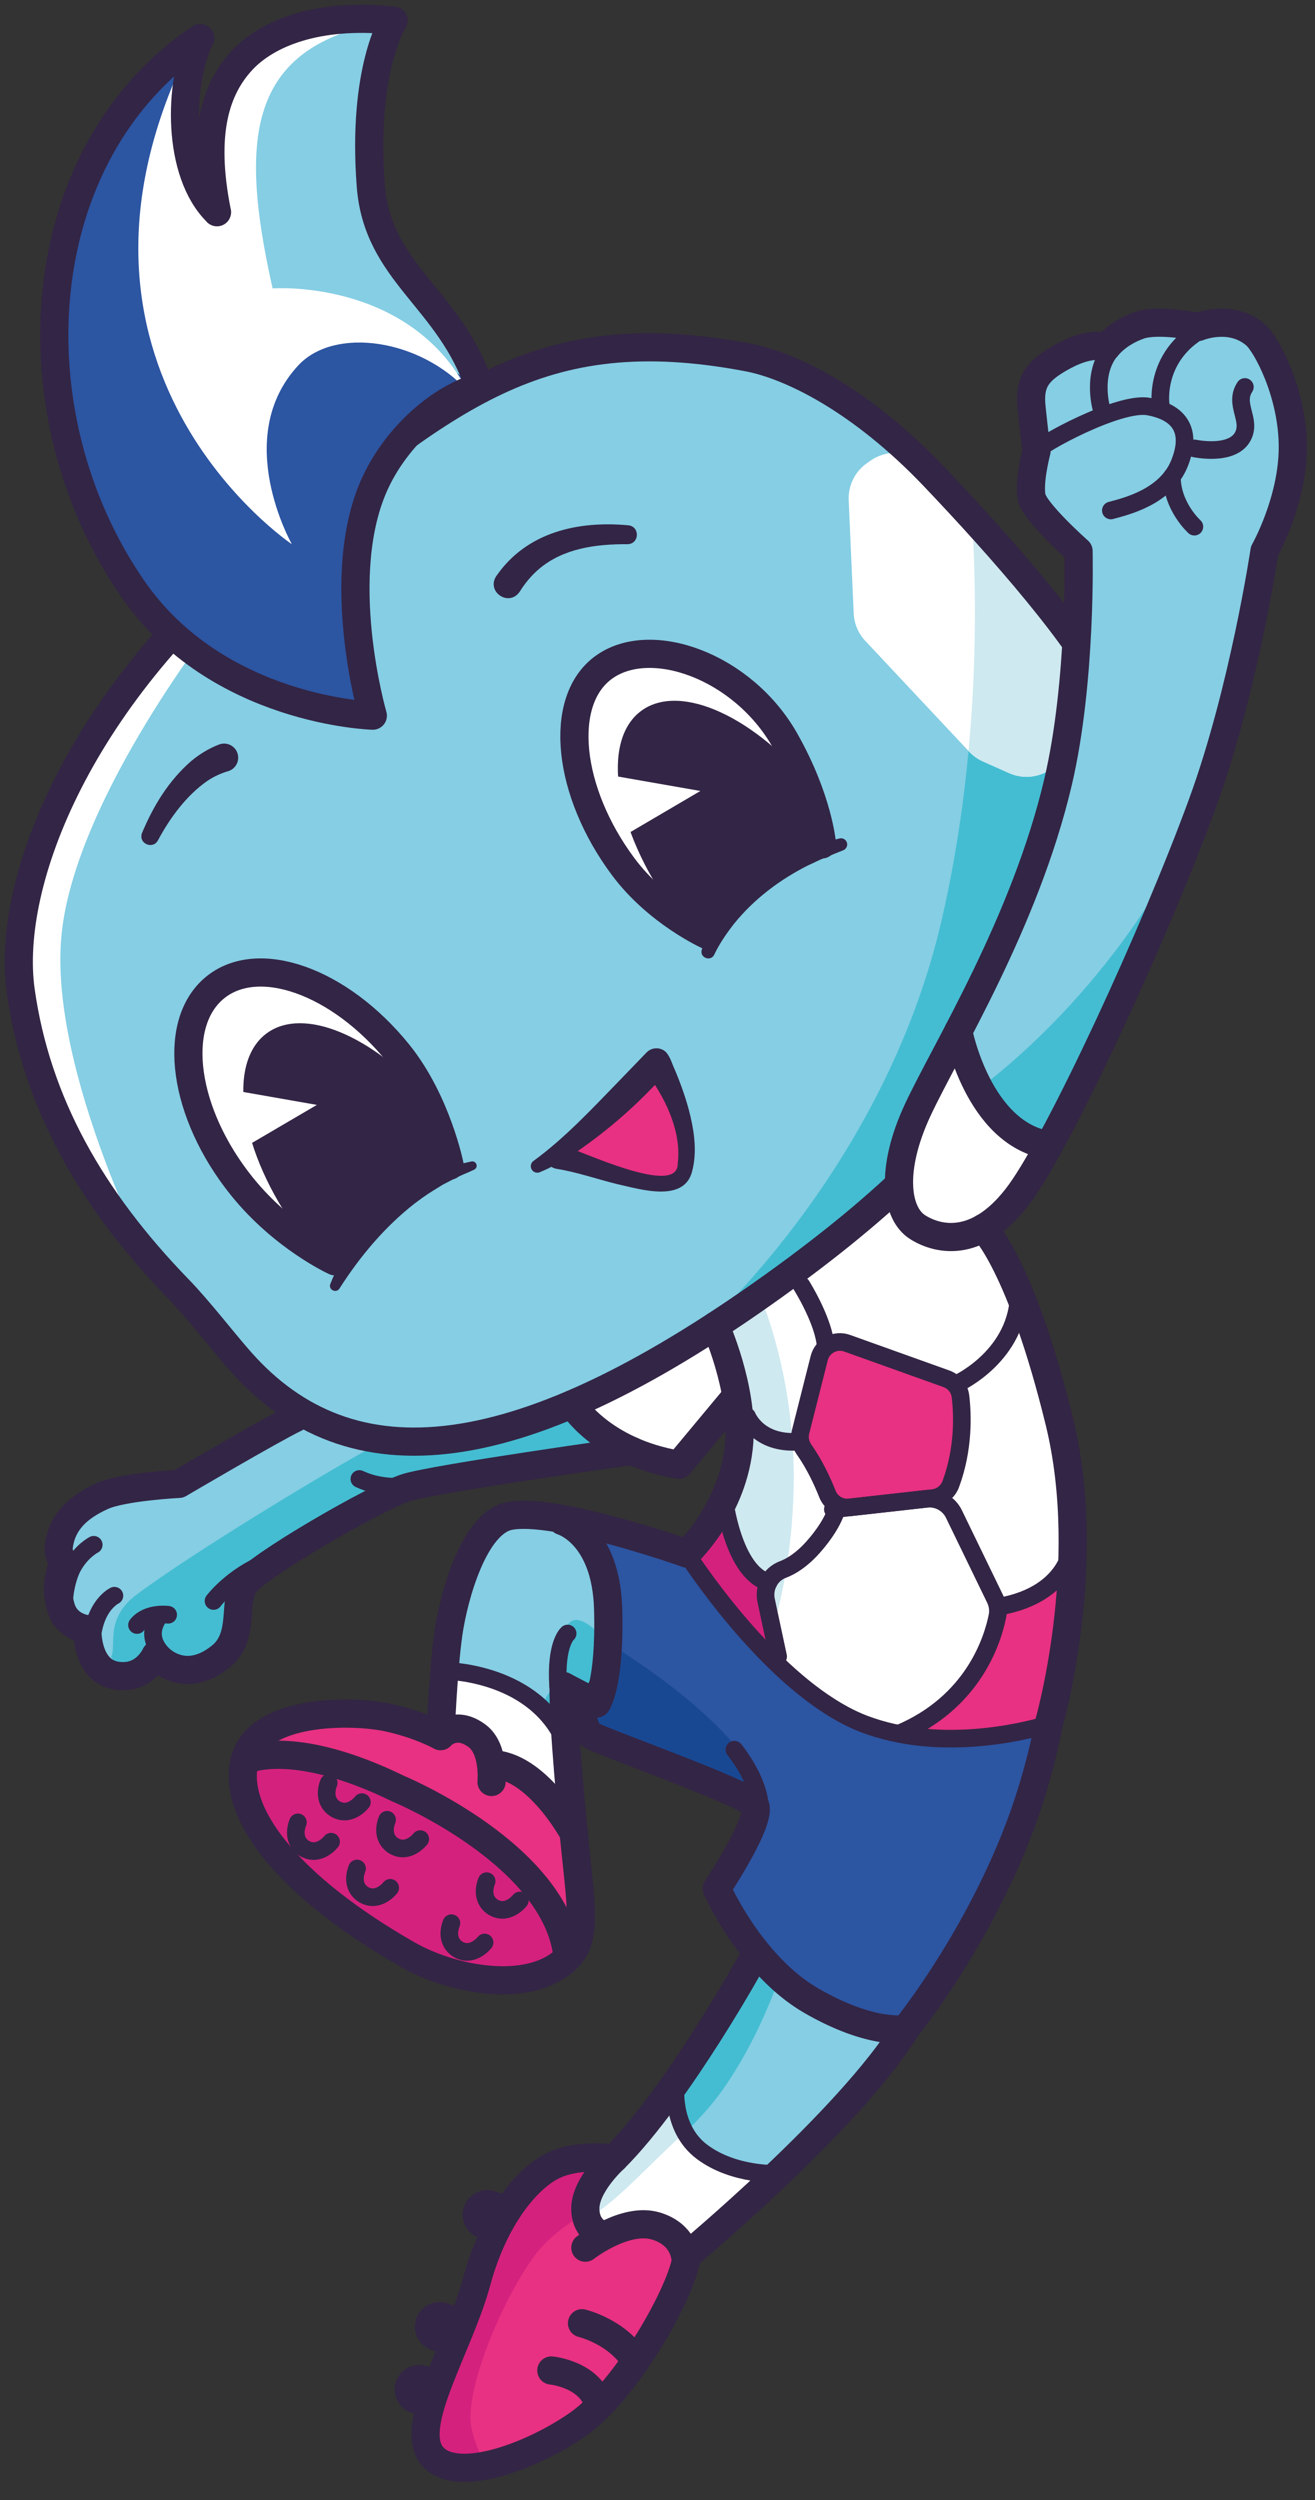 <?xml version="1.0" encoding="UTF-8"?> <svg xmlns="http://www.w3.org/2000/svg" width="70" height="133" viewBox="0 0 70 133" fill="none"><rect x="0" y="0" width="70" height="133" fill="#333333" stroke="none"/><path d="M23.45 131.017C22.18 130.644 23.437 126.9 24.011 124.888C24.586 122.878 26.219 118.86 27.365 117.088C28.509 115.316 31.589 114.834 31.589 114.834L32.118 118.931C32.118 118.931 33.706 118.387 35.429 118.931C37.152 119.475 35.429 122.971 35.429 122.971C33.129 128.692 27.11 132.093 23.448 131.015L23.45 131.017Z" fill="#E83182"></path><path d="M27.365 117.09C26.221 118.862 24.586 122.88 24.011 124.89C23.435 126.9 22.179 130.644 23.45 131.019C24.17 131.231 24.984 131.267 25.84 131.148C25.398 130.265 25.064 129.382 25.046 128.7C24.984 126.594 26.774 122.285 28.469 119.987C29.079 119.16 29.973 118.457 31.173 117.72L31.591 114.836C31.591 114.836 28.511 115.318 27.367 117.09H27.365Z" fill="#D5217E"></path><path d="M35.98 110.806L40.456 104.279C40.456 104.279 41.69 105.897 43.916 106.829C46.139 107.763 47.566 107.969 47.566 107.969L41.424 115.646C41.424 115.646 38.088 115.31 37.37 114.477C36.652 113.645 35.982 110.806 35.982 110.806H35.98Z" fill="#85CEE4"></path><path d="M41.456 105.296C40.803 104.733 40.456 104.279 40.456 104.279L35.98 110.806C35.98 110.806 36.288 112.109 36.71 113.21C37.42 112.526 38.105 111.738 38.725 110.806C39.822 109.162 40.751 107.251 41.456 105.296Z" fill="#44BDD2"></path><path d="M32.086 115.831L35.429 111.55C35.429 111.55 35.93 114.136 37.366 114.475C38.802 114.815 40.891 116.144 40.891 116.144L36.648 119.326C36.648 119.326 36.147 118.33 35.212 118.33C34.672 118.33 32.873 118.737 31.928 118.33C31.297 118.058 31.662 116.373 32.086 115.831Z" fill="white"></path><path d="M31.589 117.821C32.973 116.97 34.711 115.006 36.264 113.623C35.662 112.751 35.429 111.553 35.429 111.553L32.086 115.833C31.927 116.038 31.683 117.431 31.589 117.823V117.821Z" fill="#CEE9F0"></path><path d="M55.822 91.738C55.822 91.738 55.39 94.515 54.099 97.674C52.807 100.833 48.211 107.943 48.211 107.943C48.211 107.943 46.417 108.301 43.184 106.436C39.952 104.57 38.157 100.475 38.157 100.475C38.157 100.475 40.674 96.701 40.166 95.999C39.732 95.401 32.199 92.72 31.552 92.36C30.905 92.002 30.985 90.626 30.985 90.626H32.127C32.127 90.626 32.744 88.387 32.388 86.09C32.032 83.791 30.982 81.024 30.982 81.024L36.67 82.846C36.67 82.846 40.505 89.058 45.005 91.021C49.505 92.984 55.824 91.74 55.824 91.74L55.822 91.738Z" fill="#2C55A2"></path><path d="M32.699 87.62L32.487 88.068C32.429 89.521 32.126 90.624 32.126 90.624H31.274L31.004 91.192C31.049 91.616 31.183 92.154 31.552 92.358C32.199 92.718 39.733 95.399 40.166 95.998C40.674 96.699 40.752 95.696 40.752 95.696C39.74 91.807 32.699 87.618 32.699 87.618V87.62Z" fill="#194893"></path><path d="M23.937 88.302C23.937 88.302 24.91 81.963 26.795 81.022C28.679 80.081 30.578 81.022 30.578 81.022C30.578 81.022 32.176 82.955 32.354 85.173C32.53 87.391 31.238 89.703 31.238 89.703H29.709L29.828 91.211L23.939 88.302H23.937Z" fill="#85CEE4"></path><path d="M32.176 87.187C29.95 84.843 29.881 87.115 29.904 88.78C29.917 89.77 28.726 90.102 29.062 90.834L29.827 91.212L29.707 89.705H31.237C31.237 89.705 31.852 88.602 32.176 87.19V87.187Z" fill="#44BDD2"></path><path d="M23.726 91.21L24.134 88.915C24.134 88.915 26.257 89.409 27.689 90.016C29.122 90.624 29.934 92.358 29.934 92.358L30.116 96.38L26.795 93.941C26.795 93.941 25.985 92.643 25.411 92.356C24.837 92.069 23.726 91.207 23.726 91.207V91.21Z" fill="white"></path><path d="M39.091 74.39L36.147 77.927C31.983 77.233 30.46 74.703 30.46 74.703L36.552 71.497L38.077 70.533L39.091 74.39Z" fill="white"></path><path d="M33.64 76.961C33.64 76.961 23.744 78.431 22.192 78.92C20.639 79.409 13.407 84.14 12.834 85.106C12.26 86.071 12.552 86.887 11.971 87.924C11.242 89.225 8.296 88.321 8.296 88.321C8.296 88.321 8.247 89.152 7.117 89.221C4.968 89.356 5.294 88.023 5.294 88.023C5.294 88.023 4.295 86.651 3.657 86.214C2.905 85.7 3.087 84.485 3.087 84.485C3.087 84.485 2.707 82.707 3.577 81.028C3.942 80.323 9.498 79.016 10.128 78.474C11.095 77.641 12.112 76.775 14.352 75.907C17.272 74.778 25.885 72.611 25.885 72.611" fill="#85CEE4"></path><path d="M7.119 89.221C8.249 89.15 8.298 88.322 8.298 88.322C8.298 88.322 11.244 89.227 11.973 87.924C12.552 86.887 12.262 86.072 12.835 85.106C13.407 84.14 20.069 79.635 21.622 79.145C23.077 78.686 32.632 77.574 33.963 77.43L33.642 77.371L30.661 74.773C26.459 75.288 21.065 76.331 19.784 77.006C17.937 77.979 10.364 82.516 7.259 84.843C5.542 86.13 6.23 87.579 5.911 88.151C6.325 88.631 5.296 88.025 5.296 88.025C5.296 88.025 4.972 89.356 7.119 89.223V89.221Z" fill="#44BDD2"></path><path d="M8.422 68.186C9.565 69.641 11.455 71.253 12.792 72.344C18.488 76.996 27.79 78.585 41.928 67.843C44.845 65.624 47.433 63.219 49.824 61.081C58.148 53.636 58.651 42.907 59.408 38.12C59.48 37.672 59.101 37.261 58.912 36.832C57.663 34.005 53.997 29.705 50.112 26.214C47.084 23.495 43.392 20.195 41.131 19.537C36.339 18.144 30.47 17.521 22.906 21.371L22.428 21.849C20.034 23.066 16.741 26.838 14.493 28.629C10.195 32.053 7.855 35.355 5.38 38.831C1.96 43.627 0.637 48.819 1.113 52.186C1.734 56.591 4.542 63.255 8.425 68.188L8.422 68.186Z" fill="#85CEE4"></path><path d="M3.284 49.631C4.079 42.292 11.735 32.711 11.735 32.711H10.126C8.292 34.73 6.86 36.748 5.379 38.827C1.959 43.623 0.635 48.815 1.111 52.183C1.732 56.587 4.541 63.251 8.424 68.184C8.424 68.184 2.491 56.968 3.286 49.629L3.284 49.631Z" fill="white"></path><path d="M51.753 27.748C52.053 32.754 52.04 40.614 50.141 48.886C47.064 62.298 37.267 70.884 36.592 71.463C38.289 70.454 40.066 69.256 41.93 67.841C44.847 65.623 47.435 63.217 49.825 61.079C58.151 53.634 58.653 42.903 59.411 38.118C59.482 37.67 59.103 37.259 58.914 36.83C57.843 34.406 54.995 30.899 51.755 27.748H51.753Z" fill="#44BDD2"></path><path d="M51.446 27.301C50.516 26.467 49.998 25.679 49.447 24.971C48.703 24.009 47.328 23.812 46.333 24.511L46.147 24.642C45.507 25.091 45.144 25.835 45.178 26.615L45.444 32.632C45.468 33.178 45.687 33.697 46.061 34.094L51.588 39.986C51.796 40.207 52.047 40.385 52.325 40.509L53.714 41.127C54.958 41.681 56.405 41.034 56.821 39.74L57.695 37.023C57.909 36.359 57.807 35.634 57.419 35.052C55.807 32.632 53.924 29.527 51.444 27.299L51.446 27.301Z" fill="white"></path><path d="M51.742 27.578C51.939 30.738 52.014 35.075 51.556 39.953L51.588 39.987C51.796 40.209 52.047 40.387 52.325 40.51L53.714 41.129C54.957 41.682 56.405 41.035 56.821 39.742L57.695 37.025C57.909 36.361 57.807 35.635 57.419 35.054C55.872 32.731 54.074 29.78 51.74 27.577L51.742 27.578Z" fill="#CEE9F0"></path><path d="M52.338 65.328C52.338 65.328 54.339 67.226 56.397 75.635C58.272 83.296 55.824 91.736 55.824 91.736C55.824 91.736 51.706 93.841 46.057 91.736C40.407 89.63 36.554 82.64 36.554 82.64C36.554 82.64 39.093 80.295 39.355 76.697C39.565 73.822 38.079 70.531 38.079 70.531L47.857 63.729L52.338 65.326V65.328Z" fill="white"></path><path d="M39.353 76.698C39.091 80.296 36.552 82.642 36.552 82.642C36.552 82.642 36.773 83.041 37.182 83.673L40.33 87.688C40.443 87.806 40.559 87.926 40.675 88.044C40.865 87.57 42.22 83.996 42.252 78.721C42.286 73.049 40.454 68.93 40.454 68.93H40.385L38.077 70.535C38.077 70.535 39.563 73.826 39.353 76.7V76.698Z" fill="#CEE9F0"></path><path d="M41.169 88.728C41.169 88.728 41.459 85.552 40.454 84.18C39.449 82.807 38.212 80.602 38.212 80.602L36.241 82.706L41.169 88.728Z" fill="#D5217E"></path><path d="M47.857 92.227C47.857 92.227 51.221 90.326 51.907 88.89C52.593 87.454 53.172 85.475 53.172 85.475L57.104 83.724L55.824 91.738C55.824 91.738 53.071 92.606 52.34 92.649C51.08 92.726 47.859 92.225 47.859 92.225L47.857 92.227Z" fill="#E83182"></path><path d="M1.103 52.721C0.286 46.914 4.272 36.866 14.504 28.713C23.847 21.27 28.57 16.89 39.796 19.01C42.112 19.447 45.85 21.288 49.728 25.359C53.33 29.143 57.674 34.087 58.925 36.915C59.114 37.344 59.497 37.755 59.422 38.203C57.26 51.086 55.096 58.262 41.819 67.946C27.569 78.339 18.625 78.999 12.805 72.429C11.885 71.39 10.593 69.703 9.509 68.587C4.85 63.791 1.938 58.646 1.103 52.719" stroke="#332545" stroke-width="1.5" stroke-linecap="round" stroke-linejoin="round"></path><path d="M7.559 44.317C8.17 42.862 8.984 41.521 10.192 40.477C10.617 40.128 11.103 39.822 11.658 39.609C12.044 39.459 12.479 39.652 12.629 40.038C12.779 40.424 12.586 40.859 12.2 41.009C11.793 41.126 11.401 41.298 11.017 41.557C9.916 42.331 9.052 43.507 8.418 44.688C8.15 45.226 7.349 44.879 7.559 44.317Z" fill="#332545"></path><path d="M26.429 30.633C28.044 28.304 30.772 27.699 33.442 27.946C34.079 28.008 34.044 28.942 33.402 28.951C31.702 28.942 29.988 29.174 28.694 30.269C28.295 30.607 27.955 31.014 27.672 31.468C27.102 32.321 25.854 31.484 26.427 30.631L26.429 30.633Z" fill="#332545"></path><path d="M6.605 30.63C11.229 37.787 20.42 37.787 20.42 37.787C20.42 37.787 17.403 28.434 20.733 24.213C23.041 21.287 24.871 20.13 25.955 20.484C23.795 16.747 20.42 13.803 19.738 9.888C18.86 4.85 20.951 1.093 20.951 1.093C15.648 1.076 14.206 1.451 11.885 4.97C11.208 5.998 11.298 11.478 10.878 10.43C9.851 7.875 10.869 5.31 10.183 2.357C0.528 9.926 2.111 23.677 6.603 30.632L6.605 30.63Z" fill="#2C55A2"></path><path d="M5.257 28.434C10.737 38.373 20.133 38.073 20.133 38.073C20.133 38.073 17.928 30.318 20.952 23.711C22.01 21.399 24.294 20.566 25.527 20.587C22.37 14.356 18.052 13.515 20.581 1.055C20.581 1.055 14.077 1.226 12.665 2.67C11.264 4.102 10.816 12.952 11.424 10.584C10.194 10.567 10.415 8.962 9.997 7.914C8.969 5.358 10.162 2.476 10.184 2.353C2.071 9.562 1.261 21.181 5.257 28.432V28.434Z" fill="#2C55A2"></path><path d="M20.581 1.055C20.581 1.055 19.216 1.091 17.6 1.269C16.256 1.906 15.001 2.831 14.246 4.179C11.947 8.272 14.223 16.505 14.223 16.505L19.846 17.105L25.526 20.587C22.368 14.356 18.05 13.515 20.579 1.055H20.581Z" fill="#85CEE4"></path><path d="M15.537 28.953C15.537 28.953 12.307 23.28 15.879 19.438C17.819 17.351 22.39 18.043 24.901 20.808C21.757 14.805 14.51 15.343 14.51 15.343C12.667 7.123 13.222 2.28 20.952 1.091C10.22 1.055 10.88 10.428 10.88 10.428C10.88 10.428 9.65 5.4 10.184 2.355C1.535 19.565 15.537 28.953 15.537 28.953Z" fill="white"></path><path d="M11.553 11.287C9.399 9.168 9.507 4.393 10.655 2.025C1.484 8.201 0.631 22.01 7.064 31.323C11.579 37.858 19.846 38.073 19.846 38.073C19.846 38.073 17.649 30.525 20.026 25.578C21.2 23.137 23.437 21.198 25.527 20.587C23.941 15.847 20.099 14.555 19.739 9.888C19.263 3.701 20.952 1.093 20.952 1.093C16.867 0.662 14.193 1.796 12.88 3.212C11.515 4.683 10.691 7.018 11.551 11.291" stroke="#332545" stroke-width="1.5" stroke-linecap="round" stroke-linejoin="round"></path><path d="M34.944 56.525C34.944 56.525 33.309 59.019 29.932 61.083C29.932 61.083 35.703 64.728 36.41 62.33C37.118 59.932 34.944 56.525 34.944 56.525Z" fill="#E83182"></path><path d="M29.926 60.933C30.867 61.188 36.091 63.71 36.076 61.912C36.299 60.138 35.365 58.306 34.312 56.928L35.498 57.029C34.06 58.651 32.446 60.082 30.657 61.304C30.053 61.708 29.422 62.079 28.733 62.362C28.557 62.435 28.355 62.351 28.282 62.174C28.218 62.021 28.274 61.846 28.407 61.756C30.076 60.538 31.503 58.998 32.943 57.519L34.387 56.023L34.415 55.994C34.698 55.702 35.163 55.693 35.455 55.976C35.699 56.255 35.778 56.617 35.935 56.939C36.269 57.742 36.56 58.556 36.758 59.407C36.974 60.333 37.094 61.347 36.849 62.292C36.434 64.034 34.014 63.247 32.81 62.984C31.769 62.726 30.669 62.343 29.637 62.184C28.722 62.023 29.026 60.682 29.924 60.937L29.926 60.933Z" fill="#332545"></path><path d="M12.877 63.116C15.993 66.982 18.258 66.262 20.558 64.31C22.859 62.358 24.323 59.915 21.207 56.049C18.091 52.182 13.7 50.628 11.399 52.58C9.099 54.532 9.76 59.248 12.877 63.116Z" fill="white"></path><path d="M22.763 58.417C19.786 55.09 16.175 53.551 14.221 54.955C12.01 56.545 12.758 61.299 15.895 65.575C16.06 65.8 16.229 66.018 16.4 66.232C17.864 67.102 17.607 66.912 18.884 66.8C19.666 66.731 20.225 65.18 20.798 64.694C21.522 64.081 23.255 63.136 23.451 62.433C23.892 60.85 23.8 60.397 22.765 58.417H22.763Z" fill="#332545"></path><path d="M11.853 57.901L16.867 58.781L13.12 60.976L11.853 57.901Z" fill="white"></path><path d="M23.937 62.013C23.937 62.013 23.26 58.599 21.207 56.049C18.091 52.182 13.7 50.628 11.399 52.58C9.099 54.532 9.76 59.248 12.877 63.116C15.082 65.851 17.83 67.1 17.83 67.1" stroke="#332545" stroke-width="1.5" stroke-linecap="round" stroke-linejoin="round"></path><path d="M33.173 46.107C34.928 48.47 36.736 49.539 38.412 49.63C38.412 49.63 39.198 48.041 40.165 47.283C41.056 46.586 43.297 45.258 43.297 45.258C43.833 43.48 43.627 41.864 41.776 39.372C38.813 35.386 34.486 33.663 32.11 35.523C29.735 37.383 30.211 42.121 33.173 46.107Z" fill="white"></path><path d="M43.336 42.009C40.254 38.173 36.254 36.294 34.158 37.8C31.947 39.388 32.695 44.143 35.832 48.42C36.07 48.744 36.316 49.055 36.565 49.355C37.915 50.233 37.313 50.418 38.245 49.618C39.419 48.609 39.824 47.488 40.471 46.981C41.148 46.451 42.787 46.125 43.008 45.21C43.396 43.606 44.272 44.079 43.334 42.009H43.336Z" fill="#332545"></path><path d="M32.27 41.203L37.282 42.08L33.538 44.278L32.27 41.203Z" fill="white"></path><path d="M55.177 23.998C55.177 23.998 55.057 23.064 54.914 21.699C54.77 20.334 55.177 19.704 56.667 18.913C58.156 18.123 58.912 18.474 58.912 18.474C58.912 18.474 59.433 17.726 60.659 17.298C61.66 16.95 63.794 17.39 63.794 17.39C63.794 17.39 65.525 16.668 66.847 17.822C67.419 18.32 68.821 20.91 68.821 23.782C68.821 26.655 67.314 29.311 67.314 29.311C67.314 29.311 66.209 36.723 64.01 42.74C61.464 49.706 56.471 60.478 54.316 63.45C52.162 66.421 50.007 66.007 48.858 65.289C47.709 64.571 47.35 62.272 48.858 59.041C50.365 55.811 54.562 49.095 56.326 41.593C57.588 36.225 57.416 29.313 57.416 29.313C57.416 29.313 55.059 27.23 54.914 26.441C54.77 25.651 55.105 24.287 55.177 24C55.248 23.713 59.557 21.343 61.137 21.63C62.718 21.916 63.507 22.85 62.789 24.646C62.071 26.441 59.928 26.945 59.133 27.159" fill="#85CEE4"></path><path d="M64.008 42.74C59.729 52.575 52.128 57.894 52.128 57.894L55.038 62.338C57.44 58.367 61.717 49.01 64.008 42.74Z" fill="#44BDD2"></path><path d="M51.011 54.864C51.011 54.864 46.535 64.486 49.407 65.33C52.28 66.174 55.839 60.926 55.839 60.926C55.839 60.926 52.364 59.107 51.011 54.864Z" fill="white"></path><path d="M43.756 44.922C43.756 44.922 43.574 42.537 41.776 39.372C39.538 35.429 34.61 33.67 32.111 35.523C29.686 37.319 30.206 42.127 33.174 46.107C35.004 48.562 37.696 49.766 37.696 49.766" stroke="#332545" stroke-width="1.5" stroke-linecap="round" stroke-linejoin="round"></path><path d="M55.822 91.738C55.822 91.738 58.272 83.298 56.395 75.637C54.337 67.228 52.336 65.33 52.336 65.33" stroke="#332545" stroke-width="1.5" stroke-linecap="round" stroke-linejoin="round"></path><path d="M36.669 82.844C38.12 85.004 42.018 90.232 46.055 91.737C49.913 93.177 54.217 92.216 55.822 91.737" stroke="#332545" stroke-width="0.938" stroke-linecap="round" stroke-linejoin="round"></path><path d="M38.077 70.533C38.077 70.533 39.563 73.824 39.353 76.698C39.091 80.297 36.552 82.642 36.552 82.642" stroke="#332545" stroke-width="1.5" stroke-linecap="round" stroke-linejoin="round"></path><path d="M55.177 23.998C55.248 23.711 59.557 21.341 61.137 21.628C62.718 21.914 63.507 22.848 62.789 24.644C62.071 26.439 59.928 26.943 59.133 27.157" stroke="#332545" stroke-width="0.938" stroke-linecap="round" stroke-linejoin="round"></path><path d="M55.154 23.831C55.154 23.831 55.055 23.066 54.912 21.701C54.768 20.336 55.175 19.706 56.665 18.915C58.154 18.125 58.91 18.476 58.91 18.476C58.91 18.476 59.431 17.728 60.657 17.3C61.658 16.952 63.792 17.392 63.792 17.392C63.792 17.392 65.523 16.67 66.845 17.823C67.417 18.322 68.819 20.912 68.819 23.784C68.819 26.657 67.312 29.313 67.312 29.313C67.312 29.313 66.207 36.725 64.008 42.742C61.462 49.708 56.468 60.48 54.314 63.452C52.16 66.424 50.005 66.009 48.856 65.291C47.707 64.573 47.349 62.274 48.856 59.043C50.364 55.813 54.56 49.097 56.324 41.595C57.586 36.227 57.413 29.315 57.413 29.315C57.413 29.315 55.057 27.232 54.912 26.443C54.768 25.653 55.103 24.288 55.175 24.002" stroke="#332545" stroke-width="1.5" stroke-linecap="round" stroke-linejoin="round"></path><path d="M63.579 28.019C63.579 28.019 62.382 26.943 62.382 25.362" stroke="#332545" stroke-width="0.938" stroke-linecap="round" stroke-linejoin="round"></path><path d="M63.579 23.855C63.579 23.855 65.6 24.292 66.164 23.208C66.631 22.31 65.662 21.509 66.267 20.587" stroke="#332545" stroke-width="0.938" stroke-linecap="round" stroke-linejoin="round"></path><path d="M61.782 21.508C61.782 21.508 61.4 18.802 64.224 17.39" stroke="#332545" stroke-width="0.938" stroke-linecap="round" stroke-linejoin="round"></path><path d="M58.623 21.701C58.623 21.701 58.004 19.559 59.431 18.322" stroke="#332545" stroke-width="0.938" stroke-linecap="round" stroke-linejoin="round"></path><path d="M51.01 54.864C51.01 54.864 52.066 60.333 55.838 60.926" stroke="#332545" stroke-width="1.5" stroke-linecap="round" stroke-linejoin="round"></path><path d="M30.46 74.703C30.46 74.703 31.981 77.233 36.147 77.926L39.091 74.39" stroke="#332545" stroke-width="1.5" stroke-linecap="round" stroke-linejoin="round"></path><path d="M28.248 94.496C30.217 95.698 30.436 96.645 30.755 99.613C31.072 102.557 31.002 103.494 30.001 104.353C27.991 106.076 24.035 105.318 21.714 103.995C15.359 100.368 12.307 96.455 13.025 93.654C13.743 90.853 18.841 90.997 20.564 91.355C22.287 91.713 23.45 92.36 23.45 92.36C23.45 92.36 24.226 91.462 25.411 92.36C26.33 93.056 26.165 94.802 26.165 94.802L28.248 94.496Z" fill="#E83182"></path><path d="M21.714 103.993C24.035 105.316 27.991 106.076 30.001 104.351C30.294 104.1 30.506 103.843 30.654 103.53C28.535 97.794 20.529 94.85 19.111 94.256C17.922 93.757 15.012 92.882 13.229 93.125C13.143 93.288 13.074 93.463 13.025 93.65C12.307 96.451 15.359 100.365 21.714 103.991V103.993Z" fill="#D5217E"></path><path d="M33.64 77.191C33.64 77.191 23.172 78.653 21.62 79.145C20.067 79.634 13.542 83.379 12.97 84.344C12.399 85.31 13.045 87.084 11.752 88.128C9.697 89.784 8.285 88.042 8.285 88.042C8.285 88.042 7.822 89.095 6.691 89.167C4.542 89.302 4.651 86.671 4.651 86.671C4.651 86.671 3.575 86.594 3.254 85.552C2.806 84.102 3.404 83.2 3.404 83.2C3.404 83.2 3.069 82.726 3.129 82.263C3.303 80.928 4.203 80.154 5.433 79.595C6.554 79.087 9.528 78.942 9.528 78.942C9.528 78.942 14.47 76.036 15.745 75.425" stroke="#332545" stroke-width="1.5" stroke-linecap="round" stroke-linejoin="round"></path><path d="M36.552 82.642C36.552 82.642 29.54 80.152 27.098 80.654C25.237 81.037 24.155 84.892 23.868 86.902C23.581 88.912 23.45 92.36 23.45 92.36" stroke="#332545" stroke-width="1.5" stroke-linecap="round" stroke-linejoin="round"></path><path d="M30.001 89.703C29.971 91.676 30.434 96.644 30.755 99.612C31.072 102.556 31.002 103.494 30.001 104.353C27.991 106.076 24.035 105.318 21.714 103.994C15.359 100.368 12.307 96.455 13.025 93.654C13.743 90.853 18.841 90.997 20.564 91.355C22.287 91.713 23.45 92.36 23.45 92.36C23.45 92.36 24.226 91.462 25.411 92.36C26.33 93.056 26.165 94.801 26.165 94.801" stroke="#332545" stroke-width="1.5" stroke-linecap="round" stroke-linejoin="round"></path><path d="M30.217 86.902C30.217 86.902 29.564 87.429 29.709 89.703" stroke="#332545" stroke-width="0.938" stroke-linecap="round" stroke-linejoin="round"></path><path d="M30.541 97.528C30.541 97.528 28.715 94.121 26.395 93.868" stroke="#332545" stroke-width="1.5" stroke-linecap="round" stroke-linejoin="round"></path><path d="M13.025 93.652C13.025 93.652 15.466 92.36 21.2 95.159C21.2 95.159 29.688 98.678 30.217 104.15" stroke="#332545" stroke-width="1.5" stroke-linecap="round" stroke-linejoin="round"></path><path d="M27.672 101.105C27.672 101.105 27.089 101.861 26.35 101.516C25.889 101.3 25.634 100.773 25.906 100.078" stroke="#332545" stroke-width="0.938" stroke-linecap="round" stroke-linejoin="round"></path><path d="M22.372 97.839C22.372 97.839 21.789 98.594 21.05 98.249C20.589 98.034 20.334 97.507 20.606 96.811" stroke="#332545" stroke-width="0.938" stroke-linecap="round" stroke-linejoin="round"></path><path d="M19.265 95.874C19.265 95.874 18.682 96.63 17.943 96.285C17.482 96.069 17.227 95.542 17.499 94.847" stroke="#332545" stroke-width="0.938" stroke-linecap="round" stroke-linejoin="round"></path><path d="M25.796 103.34C25.796 103.34 25.212 104.096 24.474 103.751C24.012 103.535 23.757 103.008 24.029 102.312" stroke="#332545" stroke-width="0.938" stroke-linecap="round" stroke-linejoin="round"></path><path d="M20.772 100.432C20.772 100.432 20.189 101.187 19.45 100.842C18.989 100.627 18.734 100.1 19.006 99.404" stroke="#332545" stroke-width="0.938" stroke-linecap="round" stroke-linejoin="round"></path><path d="M17.624 97.978C17.624 97.978 17.041 98.733 16.302 98.388C15.841 98.173 15.586 97.646 15.858 96.95" stroke="#332545" stroke-width="0.938" stroke-linecap="round" stroke-linejoin="round"></path><path d="M23.658 88.889C23.658 88.889 28.152 88.889 29.934 92.36" stroke="#332545" stroke-width="0.938" stroke-linecap="round" stroke-linejoin="round"></path><path d="M30.001 89.703L31.765 90.625C31.765 90.625 32.483 89.632 32.373 85.61C32.262 81.588 29.93 80.92 29.93 80.92" stroke="#332545" stroke-width="1.5" stroke-linecap="round" stroke-linejoin="round"></path><path d="M39.091 93.082C39.091 93.082 40.456 94.732 40.456 96.237" stroke="#332545" stroke-width="0.938" stroke-linecap="round" stroke-linejoin="round"></path><path d="M30.983 90.624C30.983 90.624 30.905 92 31.55 92.358C32.197 92.716 39.73 95.399 40.163 95.997C40.672 96.698 38.155 100.473 38.155 100.473C38.155 100.473 39.95 104.566 43.182 106.434C46.415 108.301 48.209 107.941 48.209 107.941C48.209 107.941 51.751 103.608 54.097 97.672C55.351 94.497 55.82 91.735 55.82 91.735" stroke="#332545" stroke-width="1.5" stroke-linecap="round" stroke-linejoin="round"></path><path d="M40.12 104.15C40.12 104.15 36.147 111.389 32.701 114.836C32.701 114.836 30.834 114.549 29.47 115.194C28.107 115.839 26.311 117.922 25.377 121.37C24.444 124.816 21.787 128.909 22.936 130.561C24.085 132.213 28.165 130.777 30.757 128.981C33.348 127.186 36.387 121.799 36.554 120.005C36.554 120.005 45.181 112.844 48.211 107.941" stroke="#332545" stroke-width="1.5" stroke-linecap="round" stroke-linejoin="round"></path><path d="M8.952 85.906C8.952 85.906 7.85 85.747 7.293 86.452" stroke="#332545" stroke-width="0.938" stroke-linecap="round" stroke-linejoin="round"></path><path d="M6.091 84.892C6.091 84.892 4.754 85.509 4.886 88.014" stroke="#332545" stroke-width="0.938" stroke-linecap="round" stroke-linejoin="round"></path><path d="M4.99 82.183C4.99 82.183 4.342 82.507 3.878 83.349C3.629 83.803 3.432 84.583 3.417 85.216" stroke="#332545" stroke-width="0.938" stroke-linecap="round" stroke-linejoin="round"></path><path d="M31.16 119.576C31.16 119.576 33.275 117.924 34.923 118.426C36.558 118.925 36.502 120.324 36.502 120.324" stroke="#332545" stroke-width="1.5" stroke-linecap="round" stroke-linejoin="round"></path><path d="M32.699 114.836C32.699 114.836 31.158 116.225 31.158 117.493C31.158 118.689 32.118 118.933 32.118 118.933" stroke="#332545" stroke-width="1.5" stroke-linecap="round" stroke-linejoin="round"></path><path d="M35.98 110.806C35.98 110.806 35.645 113.184 37.368 114.477C39.091 115.769 41.422 115.646 41.422 115.646" stroke="#332545" stroke-width="0.938" stroke-linecap="round" stroke-linejoin="round"></path><path d="M30.981 123.596C30.981 123.596 32.879 124.046 33.831 125.615" stroke="#332545" stroke-width="1.5" stroke-linecap="round" stroke-linejoin="round"></path><path d="M29.349 126.11C29.349 126.11 31.501 126.318 31.886 128.009" stroke="#332545" stroke-width="1.5" stroke-linecap="round" stroke-linejoin="round"></path><path d="M17.583 68.311C18.732 65.368 21.378 62.748 24.464 61.937C24.674 61.884 24.882 61.837 25.092 61.79C25.218 61.762 25.34 61.843 25.368 61.967C25.392 62.075 25.336 62.182 25.238 62.227C24.869 62.407 24.466 62.546 24.108 62.746L23.572 63.024L23.058 63.341C22.72 63.545 22.387 63.793 22.07 64.027C20.483 65.266 19.16 66.845 18.078 68.538C17.915 68.823 17.47 68.626 17.581 68.313L17.583 68.311Z" fill="#332545"></path><path d="M37.355 50.534C37.848 48.935 38.977 47.611 40.274 46.595C40.752 46.244 41.309 45.884 41.832 45.614C42.022 45.532 42.477 45.305 42.663 45.228C42.852 45.157 43.327 44.986 43.522 44.917C43.91 44.801 44.302 44.701 44.692 44.606C44.868 44.562 45.046 44.671 45.089 44.847C45.127 45.005 45.044 45.164 44.9 45.228C44.377 45.446 43.795 45.657 43.287 45.913L43.028 46.031C41.521 46.788 40.143 47.823 39.08 49.138C38.68 49.649 38.296 50.203 38.02 50.789C37.831 51.176 37.237 50.951 37.353 50.534H37.355Z" fill="#332545"></path><path d="M42.618 76.17L43.608 72.253C43.773 71.602 44.463 71.233 45.095 71.46L50.382 73.353C50.789 73.5 51.078 73.862 51.129 74.289C51.243 75.251 51.312 77.062 50.611 78.956C50.461 79.361 50.097 79.648 49.668 79.697L45.23 80.193C44.722 80.25 44.234 79.961 44.047 79.485C43.795 78.847 43.379 77.932 42.8 77.111C42.607 76.835 42.535 76.492 42.618 76.166V76.17Z" fill="#E83182"></path><path d="M9.232 88.451C9.232 88.451 7.387 87.459 8.502 85.946" stroke="#332545" stroke-width="0.938" stroke-linecap="round" stroke-linejoin="round"></path><path d="M42.666 68.383C42.666 68.383 43.726 70.065 43.926 71.392" stroke="#332545" stroke-width="0.938" stroke-linecap="round" stroke-linejoin="round"></path><path d="M42.618 76.17L43.608 72.253C43.773 71.602 44.463 71.233 45.095 71.46L50.382 73.353C50.789 73.5 51.078 73.862 51.129 74.289C51.243 75.251 51.312 77.062 50.611 78.956C50.461 79.361 50.097 79.648 49.668 79.697L45.23 80.193C44.722 80.25 44.234 79.961 44.047 79.485C43.795 78.847 43.379 77.932 42.8 77.111C42.607 76.835 42.535 76.492 42.618 76.166V76.17Z" stroke="#332545" stroke-width="0.938" stroke-linecap="round" stroke-linejoin="round"></path><path d="M51.01 73.58C51.01 73.58 54.233 72.09 54.233 68.743" stroke="#332545" stroke-width="0.938" stroke-linecap="round" stroke-linejoin="round"></path><path d="M39.773 75.356C39.773 75.356 40.347 76.835 42.485 76.698" stroke="#332545" stroke-width="0.938" stroke-linecap="round" stroke-linejoin="round"></path><path d="M41.422 88.128L40.784 85.149C40.636 84.457 41.005 83.75 41.669 83.501C42.129 83.328 42.689 82.977 43.291 82.3C44.544 80.892 44.75 79.749 44.334 80.296L49.315 79.737C49.925 79.67 50.51 79.992 50.778 80.544L52.975 85.07C53.112 85.353 53.155 85.672 53.094 85.981C52.84 87.249 51.813 90.567 47.857 92.227" stroke="#332545" stroke-width="0.938" stroke-linecap="round" stroke-linejoin="round"></path><path d="M57.104 81.972C57.104 81.972 57.104 84.783 53.172 85.475" stroke="#332545" stroke-width="0.938" stroke-linecap="round" stroke-linejoin="round"></path><path d="M38.553 79.747C38.553 79.747 39.011 83.651 40.914 84.181" stroke="#332545" stroke-width="0.938" stroke-linecap="round" stroke-linejoin="round"></path><path d="M25.942 117.821L26.167 117.896" stroke="#332545" stroke-width="2.625" stroke-linecap="round" stroke-linejoin="round"></path><path d="M23.398 123.781L23.622 123.856" stroke="#332545" stroke-width="2.625" stroke-linecap="round" stroke-linejoin="round"></path><path d="M22.321 127.123L22.548 127.198" stroke="#332545" stroke-width="2.625" stroke-linecap="round" stroke-linejoin="round"></path><path d="M19.13 78.682C21.322 79.7 23.703 78.513 23.703 78.513" stroke="#332545" stroke-width="0.938" stroke-linecap="round" stroke-linejoin="round"></path><path d="M11.366 85.173C11.366 85.173 12.325 83.881 14.169 83.126" stroke="#332545" stroke-width="0.938" stroke-linecap="round" stroke-linejoin="round"></path></svg> 